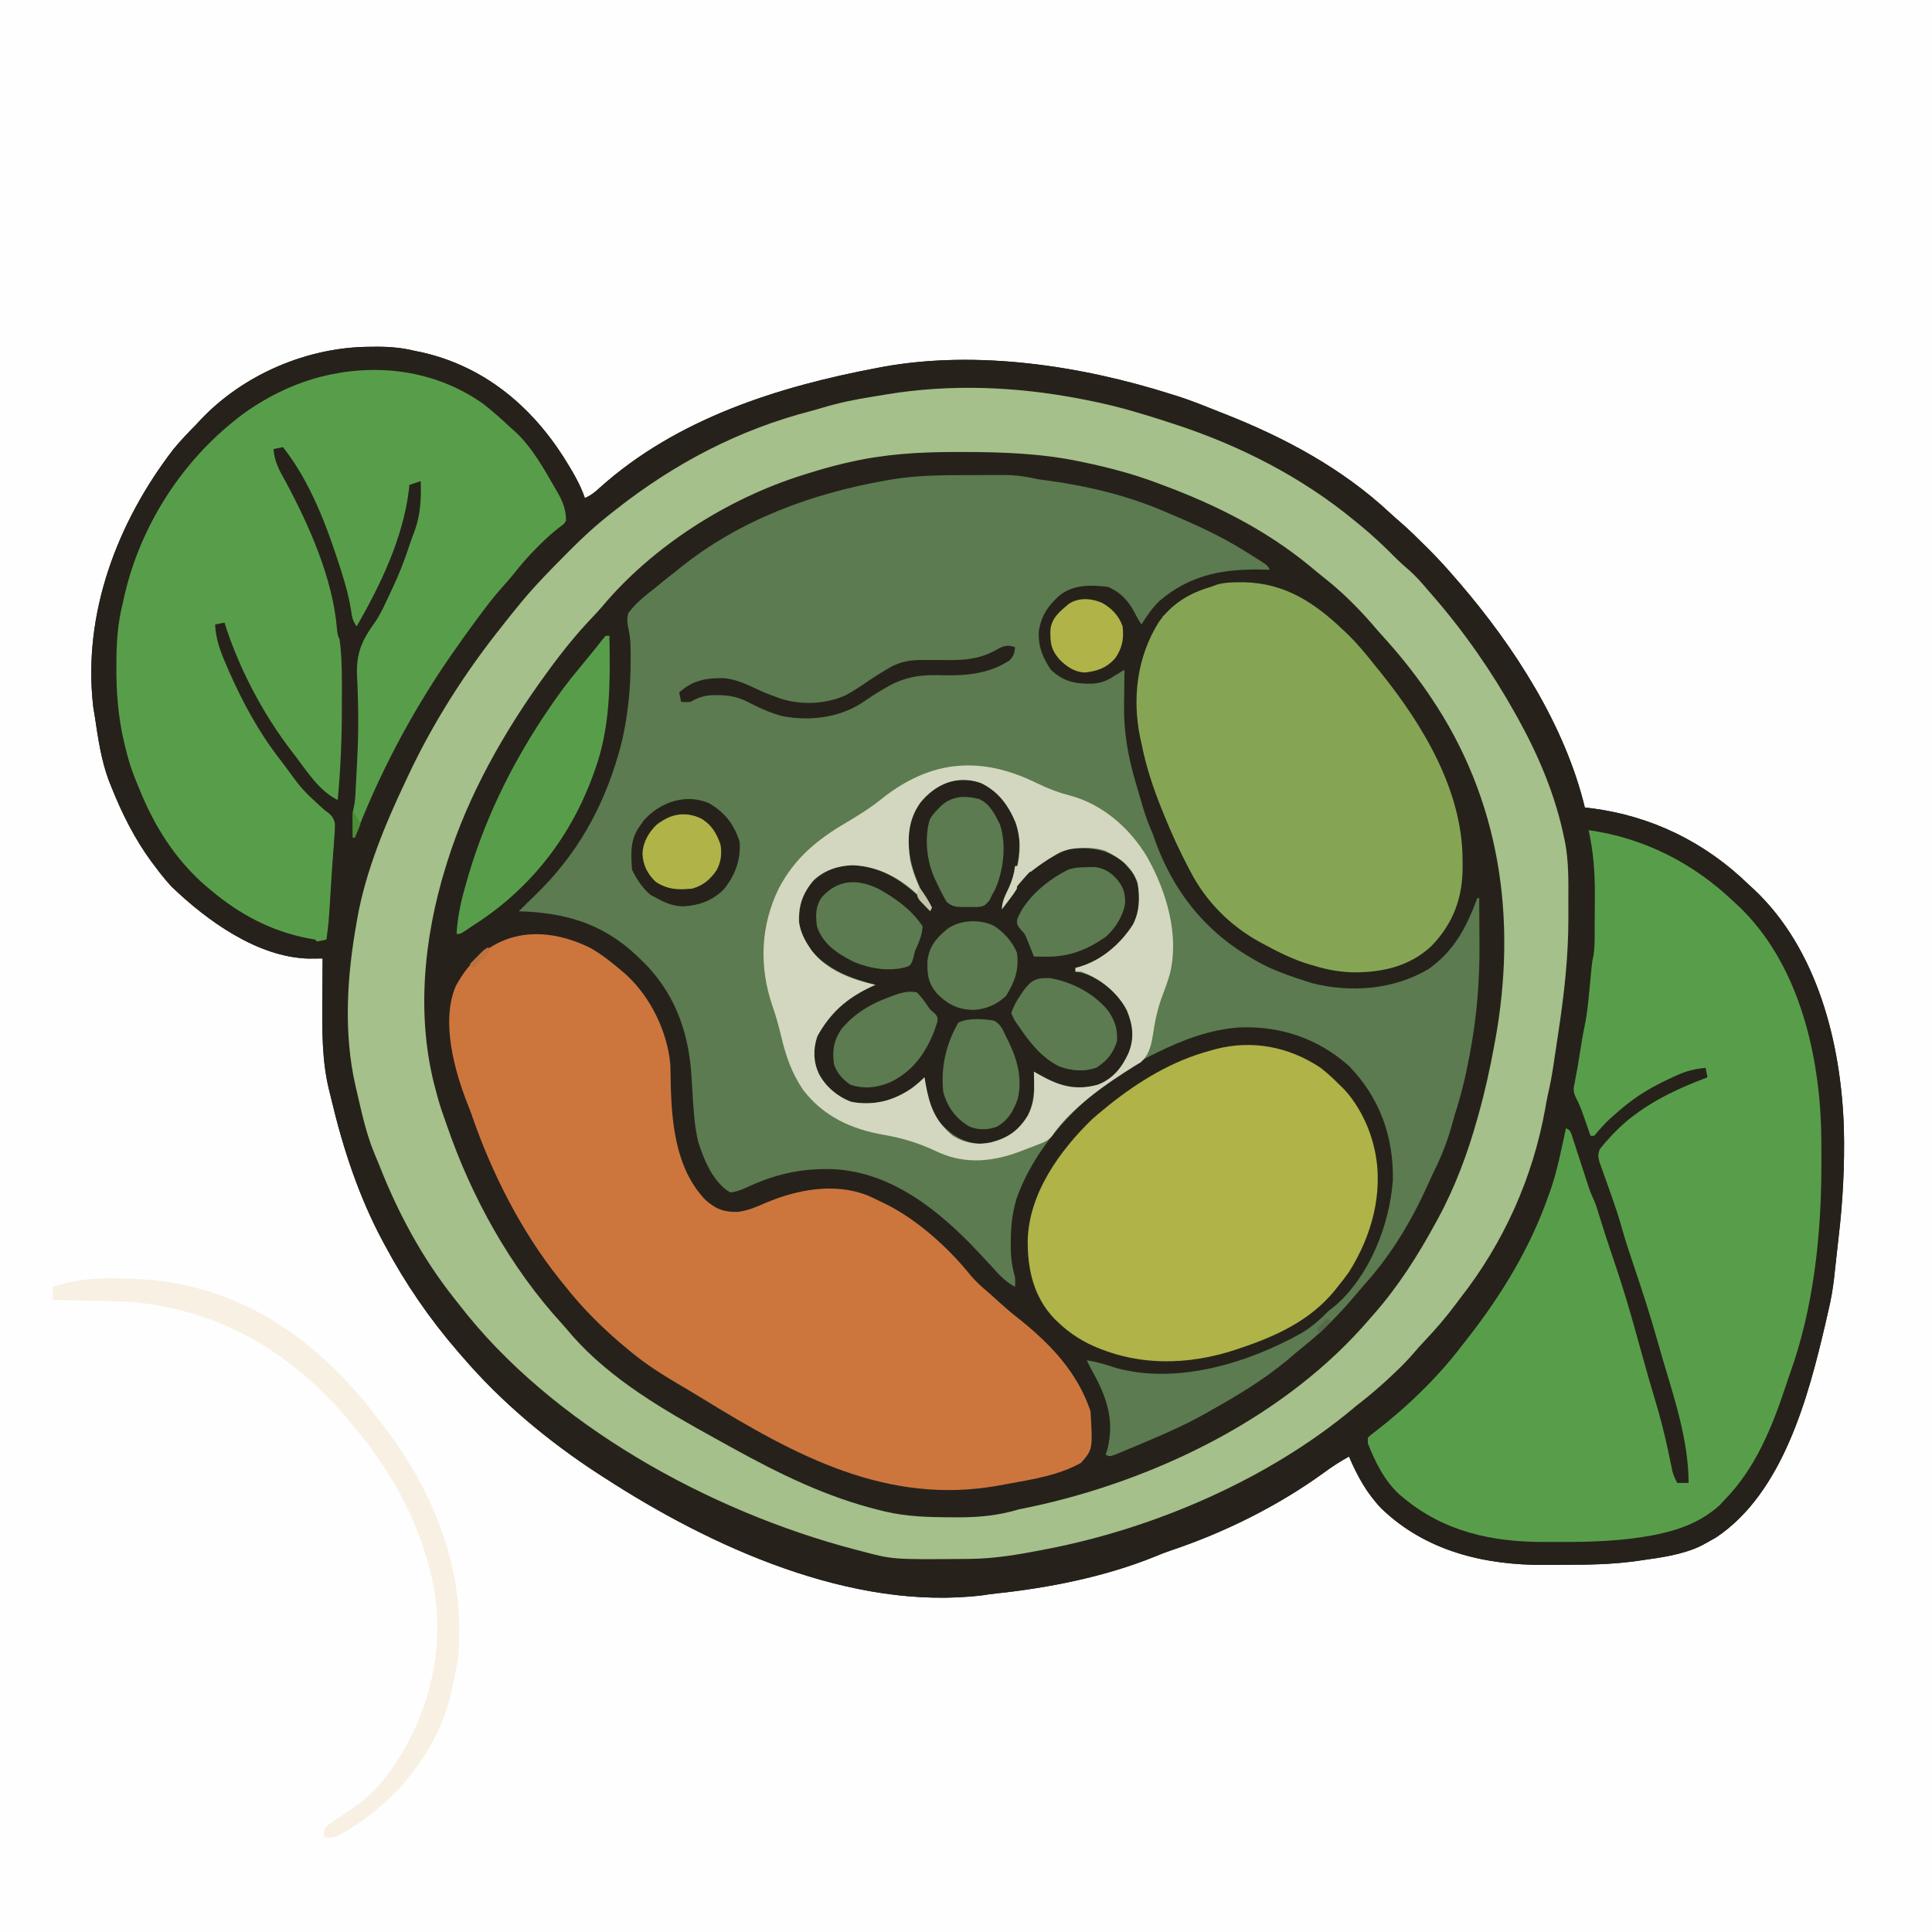 <svg version="1.1" xmlns="http://www.w3.org/2000/svg" width="1024" height="1024">
<rect width="100%" height="100%" fill="#333333" stroke="none"/>
<path d="M0 0 C337.92 0 675.84 0 1024 0 C1024 337.92 1024 675.84 1024 1024 C686.08 1024 348.16 1024 0 1024 C0 686.08 0 348.16 0 0 Z " fill="#FEFEFE" transform="translate(0,0)"/>
<path d="M0 0 C1.759 -0.018 1.759 -0.018 3.553 -0.037 C10.541 -0.049 16.904 0.538 23.688 2.188 C24.956 2.448 26.224 2.708 27.531 2.977 C59.862 10.368 84.667 30.803 102.32 58.32 C106.594 65.178 111.126 72.504 113.688 80.188 C116.803 78.795 118.968 77.154 121.438 74.812 C162.119 38.219 215.926 21.122 268.688 11.188 C269.722 10.991 270.757 10.795 271.824 10.592 C321.61 1.611 376.901 9.992 424.688 25.188 C425.87 25.557 427.052 25.927 428.27 26.309 C433.56 28.019 438.706 29.976 443.861 32.054 C446.821 33.241 449.791 34.402 452.762 35.562 C484.667 48.153 515.083 64.429 540.316 87.992 C542.321 89.848 544.36 91.635 546.43 93.418 C550.888 97.307 555.079 101.431 559.25 105.625 C559.966 106.337 560.682 107.049 561.42 107.783 C566.049 112.42 570.429 117.21 574.688 122.188 C575.577 123.209 576.466 124.229 577.355 125.25 C606.251 158.94 633.181 200.553 643.688 244.188 C645.327 244.373 645.327 244.373 647 244.562 C679.18 248.672 707.573 262.637 730.688 285.188 C731.927 286.317 731.927 286.317 733.191 287.469 C767.069 319.225 779.524 369.308 780.98 414.211 C781.463 433.801 780.425 453.112 778.115 472.565 C777.682 476.231 777.283 479.9 776.891 483.57 C776.637 485.901 776.381 488.232 776.125 490.562 C776.011 491.608 775.896 492.654 775.778 493.731 C775.092 499.666 774.089 505.384 772.688 511.188 C772.194 513.349 771.7 515.51 771.207 517.672 C762.126 556.634 748.689 607.385 713.25 631.062 C711.416 632.139 709.561 633.182 707.688 634.188 C706.834 634.648 705.981 635.108 705.102 635.582 C695.29 640.235 684.355 641.685 673.688 643.188 C672.435 643.367 671.182 643.547 669.891 643.731 C657.56 645.365 645.265 645.56 632.839 645.558 C629.39 645.562 625.943 645.599 622.494 645.637 C590.597 645.798 559.578 638.458 535.938 615.812 C528.059 607.583 523.152 598.62 518.688 588.188 C513.943 590.805 509.543 593.648 505.188 596.875 C480.909 614.447 452.671 628.445 424.297 637.957 C421.364 638.957 418.537 640.04 415.688 641.25 C389.395 651.907 359.497 657.823 331.352 660.793 C329.065 661.039 326.783 661.34 324.516 661.723 C255.169 670.143 180.539 636.142 123.688 599.188 C122.704 598.558 121.72 597.929 120.707 597.281 C94.274 580.072 69.22 559.208 48.688 535.188 C47.863 534.24 47.037 533.293 46.188 532.316 C31.276 515.082 18.432 496.276 7.688 476.188 C7.189 475.267 7.189 475.267 6.681 474.328 C-6.069 450.591 -14.468 424.995 -20.673 398.872 C-21.056 397.264 -21.449 395.658 -21.862 394.058 C-25.747 378.296 -25.571 362.243 -25.438 346.125 C-25.427 343.986 -25.418 341.848 -25.41 339.709 C-25.388 334.535 -25.354 329.361 -25.312 324.188 C-25.988 324.196 -26.663 324.204 -27.359 324.212 C-28.251 324.218 -29.142 324.225 -30.061 324.231 C-30.943 324.239 -31.824 324.247 -32.732 324.256 C-59.874 323.537 -86.602 304.163 -105.312 286.188 C-108.558 282.68 -111.484 279.036 -114.312 275.188 C-114.9 274.414 -115.488 273.641 -116.094 272.844 C-124.998 260.702 -131.772 247.145 -137.312 233.188 C-138.007 231.457 -138.007 231.457 -138.715 229.691 C-142.637 218.998 -144.288 207.958 -145.937 196.725 C-146.233 194.726 -146.562 192.731 -146.902 190.738 C-152.604 141.378 -134.083 92.823 -104.312 54.188 C-100.546 49.621 -96.475 45.391 -92.312 41.188 C-91.58 40.395 -90.848 39.602 -90.094 38.785 C-67.249 14.534 -33.027 0.018 0 0 Z " fill="#26221B" transform="translate(196.312,183.812)"/>
<path d="M0 0 C1.759 -0.018 1.759 -0.018 3.553 -0.037 C10.541 -0.049 16.904 0.538 23.688 2.188 C24.956 2.448 26.224 2.708 27.531 2.977 C59.862 10.368 84.667 30.803 102.32 58.32 C106.594 65.178 111.126 72.504 113.688 80.188 C116.803 78.795 118.968 77.154 121.438 74.812 C162.119 38.219 215.926 21.122 268.688 11.188 C269.722 10.991 270.757 10.795 271.824 10.592 C321.61 1.611 376.901 9.992 424.688 25.188 C425.87 25.557 427.052 25.927 428.27 26.309 C433.56 28.019 438.706 29.976 443.861 32.054 C446.821 33.241 449.791 34.402 452.762 35.562 C484.667 48.153 515.083 64.429 540.316 87.992 C542.321 89.848 544.36 91.635 546.43 93.418 C550.888 97.307 555.079 101.431 559.25 105.625 C559.966 106.337 560.682 107.049 561.42 107.783 C566.049 112.42 570.429 117.21 574.688 122.188 C575.577 123.209 576.466 124.229 577.355 125.25 C606.251 158.94 633.181 200.553 643.688 244.188 C645.327 244.373 645.327 244.373 647 244.562 C679.18 248.672 707.573 262.637 730.688 285.188 C731.927 286.317 731.927 286.317 733.191 287.469 C767.069 319.225 779.524 369.308 780.98 414.211 C781.463 433.801 780.425 453.112 778.115 472.565 C777.682 476.231 777.283 479.9 776.891 483.57 C776.637 485.901 776.381 488.232 776.125 490.562 C776.011 491.608 775.896 492.654 775.778 493.731 C775.092 499.666 774.089 505.384 772.688 511.188 C772.194 513.349 771.7 515.51 771.207 517.672 C762.126 556.634 748.689 607.385 713.25 631.062 C711.416 632.139 709.561 633.182 707.688 634.188 C706.834 634.648 705.981 635.108 705.102 635.582 C695.29 640.235 684.355 641.685 673.688 643.188 C672.435 643.367 671.182 643.547 669.891 643.731 C657.56 645.365 645.265 645.56 632.839 645.558 C629.39 645.562 625.943 645.599 622.494 645.637 C590.597 645.798 559.578 638.458 535.938 615.812 C528.059 607.583 523.152 598.62 518.688 588.188 C513.943 590.805 509.543 593.648 505.188 596.875 C480.909 614.447 452.671 628.445 424.297 637.957 C421.364 638.957 418.537 640.04 415.688 641.25 C389.395 651.907 359.497 657.823 331.352 660.793 C329.065 661.039 326.783 661.34 324.516 661.723 C255.169 670.143 180.539 636.142 123.688 599.188 C122.704 598.558 121.72 597.929 120.707 597.281 C94.274 580.072 69.22 559.208 48.688 535.188 C47.863 534.24 47.037 533.293 46.188 532.316 C31.276 515.082 18.432 496.276 7.688 476.188 C7.189 475.267 7.189 475.267 6.681 474.328 C-6.069 450.591 -14.468 424.995 -20.673 398.872 C-21.056 397.264 -21.449 395.658 -21.862 394.058 C-25.747 378.296 -25.571 362.243 -25.438 346.125 C-25.427 343.986 -25.418 341.848 -25.41 339.709 C-25.388 334.535 -25.354 329.361 -25.312 324.188 C-25.988 324.196 -26.663 324.204 -27.359 324.212 C-28.251 324.218 -29.142 324.225 -30.061 324.231 C-30.943 324.239 -31.824 324.247 -32.732 324.256 C-59.874 323.537 -86.602 304.163 -105.312 286.188 C-108.558 282.68 -111.484 279.036 -114.312 275.188 C-114.9 274.414 -115.488 273.641 -116.094 272.844 C-124.998 260.702 -131.772 247.145 -137.312 233.188 C-138.007 231.457 -138.007 231.457 -138.715 229.691 C-142.637 218.998 -144.288 207.958 -145.937 196.725 C-146.233 194.726 -146.562 192.731 -146.902 190.738 C-152.604 141.378 -134.083 92.823 -104.312 54.188 C-100.546 49.621 -96.475 45.391 -92.312 41.188 C-91.58 40.395 -90.848 39.602 -90.094 38.785 C-67.249 14.534 -33.027 0.018 0 0 Z M263.562 26.875 C262.859 27.002 262.156 27.13 261.432 27.261 C249.092 29.519 237.13 32.57 225.177 36.4 C222.926 37.112 220.669 37.78 218.398 38.426 C193.377 45.631 168.729 57.887 147.688 73.188 C147.027 73.667 146.366 74.147 145.685 74.641 C128.974 86.848 113.646 100.17 98.963 114.737 C97.542 116.146 96.117 117.551 94.692 118.956 C88.585 125.055 83.065 131.442 77.688 138.188 C76.824 139.215 75.956 140.238 75.078 141.254 C59.53 159.384 46.722 179.617 34.688 200.188 C34.251 200.933 33.815 201.678 33.366 202.446 C21.553 222.798 11.774 244.1 3.688 266.188 C3.434 266.869 3.181 267.55 2.92 268.252 C-17.321 323.194 -17.186 385.44 6.688 439.188 C7.331 440.682 7.974 442.177 8.617 443.672 C26.144 483.973 53.29 521.831 88.07 549.129 C90.887 551.344 93.592 553.667 96.312 556 C132.376 586.029 176.254 607.991 219.688 625.188 C221.107 625.752 221.107 625.752 222.555 626.328 C234.689 631.106 247.041 635.007 259.688 638.188 C260.494 638.401 261.3 638.614 262.131 638.833 C276.389 642.467 290.752 642.58 305.375 642.625 C306.327 642.631 307.279 642.638 308.26 642.644 C325.717 642.716 342.42 640.627 359.438 636.75 C360.31 636.559 361.183 636.367 362.082 636.17 C364.956 635.531 367.822 634.864 370.688 634.188 C371.891 633.906 373.094 633.624 374.334 633.334 C384.479 630.91 394.366 627.883 404.25 624.562 C405.035 624.3 405.819 624.037 406.628 623.767 C419.992 619.274 432.957 614.272 445.688 608.188 C446.763 607.68 447.839 607.173 448.948 606.65 C477.743 592.993 505.386 576.707 529.261 555.455 C531.095 553.825 532.955 552.227 534.812 550.625 C536.107 549.482 537.398 548.336 538.688 547.188 C539.576 546.404 540.464 545.62 541.379 544.812 C553.275 534.201 563.749 522.552 573.392 509.873 C574.642 508.247 575.918 506.646 577.207 505.051 C593.828 484.19 606.523 459.838 614.893 434.576 C615.405 433.035 615.933 431.5 616.48 429.971 C618.624 423.895 619.918 417.759 621.125 411.438 C621.34 410.328 621.556 409.218 621.778 408.074 C622.215 405.818 622.649 403.563 623.082 401.306 C623.597 398.654 624.134 396.008 624.688 393.363 C627.25 380.904 629.059 368.335 630.875 355.75 C631.074 354.385 631.074 354.385 631.277 352.993 C633.821 335.462 634.895 318.272 634.928 300.557 C634.937 297.391 634.969 294.226 635 291.061 C635.063 279.09 634.371 267.863 631.688 256.188 C631.359 254.741 631.359 254.741 631.023 253.265 C630.427 250.822 629.769 248.413 629.062 246 C628.682 244.696 628.682 244.696 628.293 243.365 C617.404 207.343 597.049 174.428 573.688 145.188 C572.94 144.246 572.192 143.305 571.422 142.336 C566.819 136.622 562.004 131.148 557.031 125.754 C554.99 123.519 553.019 121.245 551.062 118.938 C548.204 115.645 545.102 112.841 541.777 110.027 C539.531 108.05 537.461 105.958 535.375 103.812 C508 76.204 471.558 57.868 435.688 44.188 C434.789 43.843 433.891 43.499 432.966 43.145 C395.569 28.996 356.312 22.118 316.438 21.938 C315.642 21.932 314.846 21.926 314.026 21.921 C296.94 21.834 280.349 23.799 263.562 26.875 Z " fill="#26221B" transform="translate(196.312,183.812)"/>
<path d="M0 0 C3.179 -0.002 6.358 -0.02 9.537 -0.039 C11.587 -0.042 13.637 -0.044 15.687 -0.045 C16.623 -0.052 17.559 -0.06 18.523 -0.067 C23.99 -0.048 29.031 0.513 34.368 1.711 C37.099 2.322 39.837 2.661 42.613 2.998 C63.609 5.929 83.991 10.854 103.488 19.185 C104.493 19.611 105.498 20.036 106.534 20.474 C119.602 26.03 132.381 31.737 144.488 39.185 C145.15 39.591 145.812 39.996 146.494 40.414 C148.479 41.639 150.455 42.876 152.426 44.123 C153.024 44.501 153.622 44.879 154.239 45.268 C158.366 47.941 158.366 47.941 159.488 50.185 C158.905 50.164 158.323 50.143 157.722 50.122 C136.115 49.451 118.035 52.22 100.98 66.728 C97.183 70.472 94.263 74.649 91.488 79.185 C89.873 76.763 88.608 74.456 87.301 71.873 C84.167 66.181 79.653 61.527 73.488 59.185 C64.46 58.209 56.128 57.879 48.504 63.416 C42.18 68.967 38.388 74.291 37.101 82.717 C36.597 90.514 39.103 96.784 43.488 103.185 C50.478 109.66 56.552 110.727 65.847 110.545 C70.539 110.082 73.649 108.806 77.488 106.185 C79.152 105.181 80.819 104.181 82.488 103.185 C82.472 104.137 82.457 105.088 82.44 106.068 C82.385 109.675 82.351 113.281 82.323 116.888 C82.308 118.434 82.288 119.981 82.262 121.527 C82.02 136.127 84.357 149.16 88.488 163.185 C88.709 163.946 88.93 164.707 89.157 165.49 C89.928 168.141 90.707 170.788 91.488 173.435 C91.862 174.714 91.862 174.714 92.243 176.018 C93.705 180.916 95.419 185.514 97.488 190.185 C98.159 192.08 98.825 193.976 99.488 195.873 C111.079 225.994 130.512 247.181 159.488 261.185 C165.691 263.889 172.036 266.157 178.488 268.185 C179.635 268.554 180.783 268.923 181.965 269.302 C202.632 274.481 225.222 272.739 243.613 261.81 C257.263 252.251 263.874 239.424 269.488 224.185 C269.818 224.185 270.148 224.185 270.488 224.185 C270.538 230.067 270.574 235.949 270.598 241.831 C270.608 243.821 270.621 245.812 270.639 247.802 C270.808 267.483 269.323 286.593 265.676 305.935 C265.545 306.642 265.414 307.35 265.28 308.078 C263.312 318.69 260.841 328.92 257.488 339.185 C257.088 340.602 256.697 342.022 256.312 343.443 C253.86 352.451 250.671 360.729 246.502 369.098 C245.402 371.362 244.37 373.649 243.344 375.947 C234.6 395.311 223.821 413.449 209.488 429.185 C208.509 430.336 207.535 431.491 206.566 432.65 C197.604 443.369 188.218 453.283 177.25 461.982 C174.373 464.277 171.593 466.664 168.801 469.06 C156.031 479.68 141.958 488.107 127.488 496.185 C126.851 496.547 126.213 496.909 125.557 497.282 C113.962 503.858 101.766 509.029 89.488 514.185 C88.269 514.702 88.269 514.702 87.025 515.229 C84.912 516.121 82.796 517 80.676 517.873 C78.933 518.59 78.933 518.59 77.156 519.322 C74.488 520.185 74.488 520.185 72.488 519.185 C72.818 518.175 73.148 517.164 73.488 516.123 C77.547 499.682 72.388 487.233 64.488 473.185 C63.811 471.857 63.139 470.526 62.488 469.185 C67.918 469.968 72.879 471.529 78.074 473.248 C110.492 482.15 148.036 470.591 176.398 454.701 C181.765 451.524 186.107 447.591 190.488 443.185 C191.796 442.138 193.108 441.096 194.426 440.06 C212.553 424.053 222.981 397.437 224.746 373.72 C225.142 350.401 217.722 330.002 201.488 313.185 C185.112 298.604 165.175 291.86 143.41 292.744 C127.732 293.874 113.447 299.269 99.488 306.185 C98.448 306.685 97.407 307.186 96.336 307.701 C66.045 323.49 36.918 350.799 25.312 383.357 C23.056 391.1 22.171 398.173 22.238 406.248 C22.23 407.189 22.223 408.131 22.215 409.101 C22.231 414.825 22.93 419.684 24.488 425.185 C24.613 428.185 24.613 428.185 24.488 430.185 C19.267 427.595 15.855 423.547 11.988 419.31 C10.554 417.767 9.12 416.226 7.683 414.685 C6.973 413.922 6.263 413.159 5.532 412.373 C-15.028 390.369 -40.515 369.381 -71.946 367.869 C-89.037 367.367 -102.682 370.46 -118.086 377.697 C-121.006 378.965 -123.353 379.919 -126.512 380.185 C-135.543 374.885 -140.467 362.834 -143.512 353.185 C-145.104 346.211 -145.73 339.165 -146.188 332.045 C-146.241 331.227 -146.294 330.41 -146.349 329.568 C-146.566 326.178 -146.778 322.788 -146.963 319.396 C-148.325 294.962 -156.166 273.189 -174.512 256.185 C-175.427 255.298 -175.427 255.298 -176.36 254.392 C-194.478 237.392 -214.454 231.869 -238.512 231.185 C-235.677 228.329 -232.815 225.51 -229.91 222.724 C-207.932 201.46 -193.828 176.569 -185.512 147.185 C-185.204 146.1 -184.896 145.015 -184.578 143.896 C-180.773 128.95 -179.255 113.448 -179.262 98.06 C-179.26 96.999 -179.258 95.938 -179.256 94.845 C-179.292 90.547 -179.339 86.419 -180.274 82.213 C-181.003 78.741 -181.382 76.636 -180.512 73.185 C-176.481 67.6 -170.879 63.411 -165.512 59.185 C-164.598 58.423 -163.684 57.662 -162.742 56.877 C-160.372 54.923 -157.949 53.055 -155.512 51.185 C-154.589 50.432 -153.666 49.68 -152.715 48.904 C-121.432 23.814 -83.614 9.893 -44.512 2.935 C-43.606 2.772 -42.7 2.609 -41.766 2.441 C-27.895 0.077 -14.032 -0.001 0 0 Z " fill="#5C7B50" transform="translate(513.512,251.815)"/>
<path d="M0 0 C0.766 0.147 1.531 0.294 2.32 0.445 C12.215 2.364 21.851 4.686 31.5 7.625 C32.247 7.847 32.995 8.068 33.765 8.297 C38.365 9.669 42.935 11.141 47.5 12.625 C48.245 12.866 48.989 13.106 49.756 13.354 C84.517 24.702 117.217 41.314 145.5 64.625 C146.402 65.359 146.402 65.359 147.322 66.108 C154.266 71.784 160.739 77.719 167.004 84.129 C169.181 86.306 171.402 88.325 173.75 90.312 C177.763 93.758 181.103 97.581 184.5 101.625 C185.277 102.514 186.055 103.404 186.855 104.32 C203.549 123.512 218.085 144.442 230.5 166.625 C230.983 167.486 231.465 168.348 231.962 169.235 C243.023 189.183 251.896 210.202 256.5 232.625 C256.685 233.488 256.871 234.35 257.062 235.239 C258.954 245.424 258.802 255.634 258.761 265.96 C258.75 269.091 258.761 272.221 258.773 275.352 C258.791 295.787 256.54 315.615 253.468 335.795 C252.994 338.913 252.53 342.033 252.066 345.152 C251.764 347.169 251.46 349.186 251.156 351.203 C250.951 352.577 250.951 352.577 250.743 353.978 C249.986 358.919 249.069 363.78 247.947 368.65 C247.391 371.107 246.949 373.575 246.527 376.059 C239.969 412.812 224.53 447.234 201.5 476.625 C200.332 478.191 200.332 478.191 199.141 479.789 C193.959 486.731 188.412 493.167 182.457 499.457 C180.275 501.762 178.192 504.134 176.125 506.543 C172.54 510.662 168.689 514.414 164.688 518.125 C163.986 518.779 163.285 519.432 162.562 520.106 C157.399 524.879 152.071 529.336 146.5 533.625 C145.776 534.23 145.051 534.834 144.305 535.457 C99.528 572.721 39.436 598.618 -17.5 609.625 C-18.464 609.813 -19.427 610.001 -20.42 610.194 C-33.109 612.642 -45.466 614.75 -58.414 614.863 C-59.8 614.878 -59.8 614.878 -61.214 614.893 C-99.427 615.218 -99.427 615.218 -116.5 610.625 C-117.52 610.362 -118.54 610.099 -119.59 609.828 C-196.287 589.705 -280.363 543.624 -329.5 479.625 C-330.693 478.123 -330.693 478.123 -331.91 476.59 C-348.864 455.142 -361.533 431.532 -371.518 406.104 C-372.319 404.081 -373.162 402.075 -374.016 400.074 C-378.498 389.364 -380.869 377.901 -383.5 366.625 C-383.691 365.809 -383.883 364.993 -384.08 364.152 C-390.536 335.977 -388.561 305.835 -383.5 277.625 C-383.366 276.844 -383.233 276.064 -383.095 275.26 C-378.675 250.335 -368.286 225.346 -357.5 202.625 C-357.105 201.778 -356.71 200.931 -356.304 200.058 C-343.086 171.818 -325.955 144.961 -306.5 120.625 C-305.863 119.808 -305.226 118.99 -304.57 118.148 C-302.579 115.612 -300.548 113.115 -298.5 110.625 C-297.684 109.622 -296.868 108.619 -296.027 107.586 C-288.622 98.677 -280.542 90.452 -272.375 82.25 C-271.822 81.692 -271.27 81.134 -270.701 80.56 C-263.638 73.445 -256.411 66.808 -248.5 60.625 C-247.771 60.047 -247.042 59.469 -246.291 58.874 C-215.169 34.353 -180.827 16.255 -142.357 6.392 C-140.346 5.852 -138.345 5.275 -136.352 4.672 C-127.532 2.007 -118.756 0.269 -109.667 -1.185 C-107.303 -1.564 -104.942 -1.956 -102.58 -2.35 C-68.527 -7.967 -33.797 -6.488 0 0 Z M-122.5 33.625 C-123.528 33.86 -124.556 34.096 -125.615 34.338 C-131.995 35.849 -138.253 37.639 -144.5 39.625 C-145.323 39.88 -146.146 40.135 -146.994 40.397 C-186.76 52.851 -226.683 78.132 -253.586 110.402 C-255.134 112.2 -256.712 113.917 -258.352 115.629 C-266.796 124.461 -274.303 133.755 -281.5 143.625 C-282.069 144.401 -282.637 145.177 -283.223 145.977 C-305.058 175.954 -324.462 210.065 -335.5 245.625 C-335.769 246.482 -336.038 247.339 -336.315 248.222 C-347.982 285.944 -352.134 328.103 -341.5 366.625 C-341.302 367.374 -341.105 368.123 -340.901 368.895 C-339.836 372.867 -338.611 376.751 -337.219 380.624 C-336.72 382.011 -336.234 383.403 -335.758 384.798 C-322.623 423.144 -302.016 460.33 -274.637 490.266 C-272.788 492.307 -271.017 494.389 -269.25 496.5 C-248.736 519.812 -220.356 536.196 -193.453 551 C-190.516 552.616 -187.586 554.246 -184.656 555.875 C-159.488 569.783 -134.491 582.088 -106.5 589 C-104.978 589.377 -104.978 589.377 -103.425 589.761 C-91.712 592.504 -80.115 592.806 -68.125 592.812 C-66.913 592.825 -65.702 592.837 -64.453 592.85 C-53.519 592.867 -42.986 591.808 -32.5 588.625 C-30.46 588.199 -28.418 587.784 -26.375 587.375 C39.691 573.302 109.007 539.741 153.5 487.625 C154.312 486.702 155.124 485.779 155.961 484.828 C168.892 470.022 179.127 453.87 188.5 436.625 C188.844 436.001 189.187 435.377 189.542 434.734 C198.606 418.147 205.455 399.821 210.5 381.625 C210.704 380.902 210.909 380.179 211.119 379.435 C214.532 367.282 217.236 355.041 219.5 342.625 C219.642 341.863 219.784 341.101 219.93 340.315 C231.758 275.733 222.73 212.355 185.5 157.625 C185.052 156.966 184.605 156.308 184.144 155.629 C176.7 144.776 168.47 134.667 159.602 124.945 C157.777 122.931 156.009 120.884 154.25 118.812 C146.655 110.128 138.405 102.015 129.338 94.878 C126.645 92.74 124.006 90.551 121.367 88.348 C98.083 69.291 71.573 56.014 43.5 45.625 C42.546 45.264 41.592 44.903 40.609 44.532 C28.093 39.845 15.433 36.493 2.375 33.75 C1.356 33.532 1.356 33.532 0.317 33.309 C-20.543 28.891 -41.611 28.183 -62.875 28.188 C-64.054 28.186 -65.234 28.185 -66.449 28.184 C-85.601 28.209 -103.791 29.307 -122.5 33.625 Z " fill="#A5C08A" transform="translate(572.5,211.375)"/>
<path d="M0 0 C29.394 4.127 55.656 17.567 77 38 C78.102 39.007 78.102 39.007 79.227 40.035 C110.464 69.562 121.844 115.932 123.221 157.548 C123.364 163.532 123.387 169.514 123.375 175.5 C123.374 176.568 123.373 177.636 123.372 178.736 C123.274 215.179 119.173 253.342 106.768 287.84 C105.938 290.174 105.16 292.522 104.387 294.875 C97.149 316.631 88.341 338.466 72 355 C71.175 355.908 70.35 356.815 69.5 357.75 C59.986 366.312 48.951 370.615 36.562 373.188 C35.832 373.342 35.101 373.497 34.348 373.657 C18.097 376.767 1.513 377.334 -14.986 377.261 C-17.895 377.25 -20.803 377.261 -23.711 377.273 C-51.144 377.296 -76.419 371.872 -98 354 C-99.073 353.114 -99.073 353.114 -100.168 352.211 C-108.102 344.998 -113.144 334.883 -117 325 C-117 324.01 -117 323.02 -117 322 C-115.234 320.344 -115.234 320.344 -112.75 318.5 C-95.987 305.524 -79.804 289.903 -67 273 C-65.979 271.694 -64.957 270.39 -63.934 269.086 C-45.758 245.805 -30.737 221.008 -21 193 C-20.585 191.828 -20.17 190.656 -19.742 189.449 C-16.367 179.203 -14.297 168.529 -12 158 C-10 159 -10 159 -9.086 161.174 C-8.781 162.117 -8.475 163.06 -8.16 164.031 C-7.819 165.07 -7.478 166.109 -7.127 167.18 C-6.6 168.823 -6.6 168.823 -6.062 170.5 C-5.715 171.565 -5.368 172.63 -5.01 173.727 C-4.324 175.829 -3.641 177.932 -2.96 180.036 C-2.091 182.719 -1.219 185.4 -0.336 188.078 C-0.111 188.763 0.114 189.448 0.346 190.153 C1.17 192.481 2.198 194.708 3.197 196.965 C4.214 199.542 4.994 202.159 5.789 204.812 C7.834 211.527 10.043 218.179 12.289 224.828 C16.108 236.152 19.789 247.488 23 259 C23.57 261.029 24.14 263.057 24.711 265.086 C25.935 269.446 27.155 273.806 28.371 278.168 C31.696 290.104 31.696 290.104 35.211 301.984 C37.899 310.848 40.175 319.721 42.105 328.781 C42.252 329.467 42.398 330.153 42.548 330.859 C42.867 332.369 43.179 333.879 43.487 335.391 C43.652 336.18 43.818 336.968 43.988 337.781 C44.134 338.493 44.28 339.206 44.431 339.939 C45.038 342.138 45.919 343.997 47 346 C48.98 346 50.96 346 53 346 C52.931 323.198 45.356 300.994 38.972 279.321 C38.07 276.238 37.19 273.15 36.32 270.059 C32.57 256.808 28.31 243.762 23.909 230.717 C21.622 223.93 19.364 217.15 17.438 210.25 C15.96 204.988 14.268 199.837 12.449 194.684 C12.219 194.029 11.989 193.375 11.752 192.701 C10.587 189.393 9.409 186.092 8.213 182.796 C7.784 181.588 7.356 180.381 6.914 179.137 C6.522 178.051 6.129 176.965 5.725 175.846 C4.988 172.952 4.852 171.71 6 169 C7.694 166.845 9.381 164.867 11.25 162.875 C11.784 162.303 12.319 161.731 12.869 161.142 C26.993 146.398 44.139 138.144 63 131 C62.67 129.35 62.34 127.7 62 126 C56.127 126.503 51.519 127.719 46.188 130.188 C45.493 130.502 44.799 130.817 44.083 131.141 C34.082 135.73 25.357 140.784 17 148 C16.107 148.771 15.213 149.542 14.293 150.336 C9.262 154.76 9.262 154.76 4.836 159.77 C4.23 160.506 3.624 161.242 3 162 C2.34 162 1.68 162 1 162 C0.602 160.842 0.203 159.685 -0.207 158.492 C-0.742 156.953 -1.277 155.414 -1.812 153.875 C-2.074 153.114 -2.335 152.354 -2.604 151.57 C-3.804 148.131 -5.006 144.989 -6.738 141.77 C-8.205 138.549 -8.131 137.224 -7.375 133.812 C-6.269 128.346 -5.337 122.888 -4.5 117.375 C-3.782 112.666 -3.01 107.997 -2.004 103.34 C-0.645 96.683 -0.082 89.944 0.562 83.188 C0.812 80.618 1.063 78.049 1.316 75.48 C1.424 74.355 1.532 73.23 1.643 72.071 C2 69 2 69 2.53 66.731 C3.267 62.447 3.184 58.168 3.203 53.828 C3.209 52.832 3.215 51.836 3.22 50.81 C3.23 48.699 3.236 46.588 3.24 44.476 C3.25 41.303 3.281 38.13 3.312 34.957 C3.373 22.969 2.644 11.706 0 0 Z " fill="#589E4A" transform="translate(842,440)"/>
<path d="M0 0 C6.177 3.502 11.705 7.916 17.07 12.547 C18.105 13.436 18.105 13.436 19.16 14.344 C31.974 26.219 40.858 44.483 42.355 61.849 C42.479 65.291 42.537 68.728 42.57 72.172 C43.09 93.361 45.396 117.327 60.93 133.48 C66.416 138.369 70.647 140.029 78.034 139.89 C83.298 139.295 87.872 137.274 92.695 135.172 C109.424 128.072 129.387 124.226 146.945 131.172 C149.377 132.215 151.703 133.352 154.07 134.547 C155.551 135.249 155.551 135.249 157.062 135.965 C173.626 144.34 190.07 159.171 201.633 173.672 C204.169 176.663 206.862 179.096 209.84 181.633 C212.253 183.704 214.598 185.839 216.945 187.984 C220.173 190.903 223.454 193.681 226.883 196.359 C243.614 209.655 258.169 224.842 265.07 245.547 C266.249 265.716 266.249 265.716 260.07 272.859 C248.078 279.605 233.751 281.737 220.383 284.172 C218.645 284.497 218.645 284.497 216.873 284.828 C157.362 295.777 108.282 268.848 59.07 238.601 C54.61 235.865 50.113 233.197 45.604 230.543 C37.34 225.664 29.514 220.633 22.07 214.547 C21.527 214.104 20.985 213.661 20.425 213.205 C7.726 202.777 -3.82 191.526 -13.93 178.547 C-15.076 177.143 -15.076 177.143 -16.246 175.711 C-36.694 150.176 -52.475 118.978 -63.043 88.086 C-63.677 86.27 -64.369 84.475 -65.098 82.695 C-72.153 64.85 -79.342 38.655 -71.316 20.098 C-55.731 -8.571 -27.852 -13.815 0 0 Z " fill="#CC763E" transform="translate(312.93,502.453)"/>
<path d="M0 0 C5.217 4.068 10.118 8.472 14.938 13 C15.529 13.516 16.121 14.031 16.73 14.562 C25.949 22.971 32.432 34.773 38.562 45.5 C38.988 46.229 39.414 46.957 39.853 47.708 C42.528 52.525 43.89 56.447 43.938 62 C42.742 63.855 42.742 63.855 40.812 65.188 C36.751 68.31 33.113 71.628 29.5 75.25 C28.939 75.811 28.378 76.373 27.8 76.951 C23.662 81.144 19.862 85.529 16.23 90.172 C14.267 92.594 12.24 94.896 10.148 97.207 C5.937 101.917 2.132 106.862 -1.625 111.938 C-2.246 112.767 -2.866 113.597 -3.506 114.451 C-7.806 120.223 -11.962 126.086 -16.062 132 C-16.813 133.069 -17.563 134.137 -18.336 135.238 C-38.433 164.637 -55.376 196.733 -68.062 230 C-68.392 230 -68.722 230 -69.062 230 C-69.09 227.75 -69.109 225.5 -69.125 223.25 C-69.137 221.997 -69.148 220.744 -69.16 219.453 C-69.062 216 -69.062 216 -68.59 214.279 C-67.811 210.914 -67.705 207.52 -67.527 204.082 C-67.485 203.289 -67.442 202.495 -67.398 201.678 C-67.308 199.957 -67.22 198.237 -67.135 196.517 C-67.045 194.706 -66.951 192.896 -66.854 191.085 C-66.298 180.613 -65.985 170.212 -66.285 159.727 C-66.306 158.816 -66.327 157.906 -66.349 156.967 C-66.45 152.608 -66.599 148.261 -66.84 143.907 C-67.281 132.051 -64.19 125.304 -57.307 115.799 C-54.249 111.378 -52.088 106.416 -49.812 101.562 C-49.307 100.498 -48.802 99.434 -48.281 98.338 C-44.81 90.907 -41.779 83.421 -39.246 75.621 C-38.387 72.992 -37.478 70.439 -36.484 67.863 C-33.159 59.083 -32.77 50.311 -33.062 41 C-36.032 41.99 -36.032 41.99 -39.062 43 C-39.192 44.238 -39.192 44.238 -39.324 45.5 C-42.446 71.158 -54.247 95.819 -67.062 118 C-69.173 114.834 -69.472 113.26 -69.973 109.566 C-70.965 103.163 -72.574 97.118 -74.5 90.938 C-74.846 89.826 -75.191 88.715 -75.547 87.57 C-82.702 65.168 -91.38 41.649 -106.062 23 C-107.713 23.33 -109.363 23.66 -111.062 24 C-110.683 30.754 -107.877 35.541 -104.625 41.375 C-92.221 64.453 -79.747 92.504 -77.5 118.938 C-77.291 121.356 -77.154 122.817 -76.062 125 C-74.584 136.067 -74.866 147.361 -74.875 158.5 C-74.874 159.439 -74.874 160.378 -74.873 161.345 C-74.874 177.641 -75.557 193.77 -77.062 210 C-86.38 205.519 -92.511 196.018 -98.605 187.932 C-99.563 186.662 -100.528 185.397 -101.5 184.139 C-116.689 164.395 -129.632 139.847 -137.062 116 C-138.713 116.33 -140.363 116.66 -142.062 117 C-141.645 124.825 -139.364 131.037 -136.25 138.188 C-135.762 139.322 -135.273 140.456 -134.77 141.624 C-127.529 158.116 -119.093 173.74 -108.062 188 C-107.169 189.18 -106.276 190.359 -105.383 191.539 C-95.912 204.569 -95.912 204.569 -84.18 215.271 C-81.191 217.355 -79.316 218.757 -78.567 222.428 C-78.524 225.489 -78.72 228.451 -79 231.5 C-79.074 232.623 -79.148 233.745 -79.225 234.902 C-79.388 237.322 -79.567 239.741 -79.761 242.159 C-80.073 246.138 -80.328 250.118 -80.566 254.102 C-81.868 275.449 -81.868 275.449 -83.062 284 C-84.719 284.382 -86.387 284.714 -88.062 285 C-88.392 284.67 -88.722 284.34 -89.062 284 C-90.432 283.72 -91.809 283.478 -93.188 283.25 C-112.445 279.453 -129.143 270.563 -144.062 258 C-144.933 257.282 -145.803 256.564 -146.699 255.824 C-162.97 241.852 -174.373 223.804 -182.264 203.995 C-182.844 202.546 -183.441 201.104 -184.049 199.667 C-186.491 193.804 -188.262 187.996 -189.688 181.812 C-189.891 180.982 -190.095 180.151 -190.305 179.295 C-193.407 166.118 -194.446 153.103 -194.375 139.625 C-194.372 138.541 -194.372 138.541 -194.369 137.435 C-194.324 126.647 -193.725 116.498 -191.062 106 C-190.729 104.503 -190.397 103.006 -190.066 101.508 C-181.862 65.995 -161.303 33.012 -133.062 10 C-132.1 9.215 -131.137 8.43 -130.145 7.621 C-116.722 -2.824 -99.717 -11.338 -83.062 -15 C-82.307 -15.171 -81.552 -15.342 -80.774 -15.518 C-52.551 -21.348 -23.631 -16.665 0 0 Z " fill="#589E4A" transform="translate(256.062,214)"/>
<path d="M0 0 C1.25 0.002 1.25 0.002 2.525 0.005 C24.168 0.426 39.974 10.948 55.062 25.375 C55.797 26.069 56.532 26.762 57.289 27.477 C62.703 32.718 67.381 38.481 72.062 44.375 C72.95 45.472 73.838 46.568 74.727 47.664 C97.223 75.6 118.229 110.442 118.25 147.188 C118.262 148.325 118.274 149.463 118.287 150.635 C118.316 167.069 113.451 180.56 102 192.531 C90.458 203.578 75.685 206.851 60.138 206.731 C53.164 206.541 46.745 205.411 40.062 203.375 C39.106 203.108 38.15 202.841 37.164 202.566 C28.295 199.892 20.164 195.803 12.062 191.375 C11.461 191.049 10.86 190.724 10.241 190.388 C-5.115 181.87 -17.879 168.963 -25.938 153.375 C-26.267 152.751 -26.596 152.128 -26.935 151.485 C-31.751 142.328 -36.067 132.971 -39.938 123.375 C-40.258 122.59 -40.578 121.804 -40.907 120.995 C-45.65 109.273 -49.489 97.783 -51.938 85.375 C-52.274 83.9 -52.274 83.9 -52.617 82.395 C-56.945 61.38 -54.255 39.656 -42.938 21.375 C-36.091 11.497 -26.382 5.571 -14.938 2.375 C-14.045 2.028 -13.153 1.681 -12.234 1.324 C-8.083 0.129 -4.3 -0.009 0 0 Z " fill="#85A554" transform="translate(656.938,308.625)"/>
<path d="M0 0 C3.572 2.792 6.816 5.776 10 9 C10.624 9.602 11.248 10.204 11.891 10.824 C19.536 18.762 25.415 30.31 28 41 C28.202 41.812 28.405 42.624 28.613 43.461 C33.456 65.928 27.093 89.048 14.988 108.18 C13.085 110.879 11.097 113.448 9 116 C8.398 116.764 7.796 117.529 7.176 118.316 C-5.759 133.909 -23.363 142.039 -42.125 148.375 C-42.762 148.592 -43.398 148.81 -44.054 149.034 C-70.304 157.92 -97.887 158.311 -123.047 146.205 C-129.001 143.178 -134.16 139.63 -139 135 C-139.63 134.41 -140.261 133.819 -140.91 133.211 C-152.117 121.634 -155.42 106.924 -155.294 91.324 C-154.617 66.481 -138.337 43.814 -121.051 27.117 C-119.082 25.343 -117.063 23.664 -115 22 C-114.091 21.254 -113.182 20.507 -112.246 19.738 C-96.388 7.095 -78.677 -3.723 -59 -9 C-57.424 -9.451 -57.424 -9.451 -55.816 -9.91 C-36.365 -15.029 -16.652 -11.199 0 0 Z " fill="#B0B347" transform="translate(700,566)"/>
<path d="M0 0 C0.841 0.586 0.841 0.586 1.699 1.184 C2.73 1.885 3.762 2.586 4.824 3.309 C11.804 9.509 16.195 19.286 16.98 28.473 C17.307 40.963 13.686 50.888 8.699 62.184 C9.04 61.711 9.38 61.237 9.73 60.75 C18.799 48.377 28.789 38.154 43.699 33.184 C55.097 32.278 63.376 32.985 72.512 40.496 C73.234 41.383 73.955 42.27 74.699 43.184 C75.163 43.689 75.627 44.194 76.105 44.715 C80.847 50.72 80.782 57.96 80.02 65.265 C78.272 75.718 69.312 84.144 61.078 90.07 C56.427 92.994 52.067 95.017 46.699 96.184 C46.699 96.844 46.699 97.504 46.699 98.184 C47.438 98.307 48.176 98.431 48.938 98.559 C58.209 100.657 67.349 107.955 72.406 115.848 C76.227 123.312 78.135 130.351 76.086 138.676 C73.328 146.475 68.543 152.772 61.512 157.184 C53.326 160.094 44.363 160.982 36.293 157.398 C32.341 155.478 28.507 153.374 24.699 151.184 C24.746 152.15 24.792 153.117 24.84 154.113 C25.114 164.016 24.044 171.118 18.512 179.496 C12.32 185.412 4.86 188.706 -3.676 189.496 C-13.741 188.628 -19.763 184.229 -26.395 176.855 C-30.907 170.53 -32.587 161.856 -33.301 154.184 C-34.167 155.029 -35.033 155.875 -35.926 156.746 C-45.796 165.001 -55.361 168.627 -68.145 167.801 C-75.644 166.933 -80.697 163.142 -85.738 157.746 C-90.195 151.952 -91.998 146.438 -91.777 139.152 C-90.284 129.849 -84.268 120.578 -76.702 115.006 C-71.201 111.181 -65.641 107.457 -59.301 105.184 C-60.34 104.892 -61.379 104.601 -62.449 104.301 C-70.774 101.887 -78.201 99.324 -85.301 94.184 C-85.956 93.711 -86.61 93.237 -87.285 92.75 C-93.696 87.695 -98.578 80.423 -99.707 72.238 C-99.955 63.822 -98.49 57.908 -93.301 51.184 C-87.124 44.969 -80.108 42.075 -71.426 41.809 C-54.096 42.33 -42.015 52.39 -30.301 64.184 C-31.115 62.66 -31.115 62.66 -31.945 61.105 C-39.114 47.434 -43.981 34.101 -40.715 18.359 C-37.914 10.174 -31.756 2.589 -24.051 -1.441 C-16.303 -4.291 -7.15 -4.332 0 0 Z " fill="#26221B" transform="translate(523.301,416.816)"/>
<path d="M0 0 C5.588 2.717 11.008 4.783 17.018 6.335 C34.41 10.944 48.885 23.625 58.019 38.941 C68.271 57.082 75.268 80.48 69.991 101.206 C68.853 105.117 67.477 108.908 66.018 112.71 C63.576 119.237 62.218 125.625 61.196 132.509 C60.271 138.373 59.242 143.824 54.522 147.827 C53.552 148.407 52.581 148.987 51.581 149.585 C36.607 158.968 17.624 171.884 7.593 186.835 C5.514 189.31 3.518 190.042 0.518 191.21 C-0.55 191.629 -1.619 192.048 -2.72 192.479 C-3.796 192.886 -4.873 193.292 -5.982 193.71 C-6.945 194.085 -7.908 194.46 -8.9 194.847 C-23.255 200.293 -37.474 201.981 -51.99 195.722 C-53.697 194.951 -55.403 194.176 -57.107 193.397 C-65.267 189.833 -73.089 187.653 -81.857 186.147 C-98.781 183.177 -113.589 176.379 -124.294 162.397 C-130.541 153.19 -133.566 144.067 -136.101 133.34 C-137.374 127.98 -138.853 122.785 -140.669 117.585 C-147.7 96.913 -146.885 75.394 -137.226 55.61 C-128.924 39.751 -116.939 29.747 -101.669 20.835 C-95.18 16.978 -88.932 13.127 -83.044 8.397 C-56.546 -12.822 -29.904 -14.806 0 0 Z M-62.286 10.276 C-68.884 19.748 -69.129 29.574 -67.544 40.812 C-65.71 49.316 -61.84 56.972 -57.982 64.71 C-58.541 64.081 -59.101 63.452 -59.677 62.804 C-69.922 51.867 -82.665 43.916 -97.982 43.272 C-105.498 43.485 -113.001 45.796 -118.599 51.058 C-124.361 57.942 -126.961 64.56 -126.501 73.565 C-125.669 78.602 -123.793 82.486 -120.982 86.71 C-120.559 87.345 -120.136 87.981 -119.7 88.636 C-111.768 99.036 -98.329 103.966 -85.982 106.71 C-86.732 107.05 -87.482 107.391 -88.255 107.741 C-101.473 114 -109.752 121.432 -116.919 134.147 C-118.984 141.072 -118.975 147.315 -115.982 153.96 C-112.079 160.913 -106.331 165.688 -98.982 168.71 C-86.978 170.864 -77.012 168.366 -66.982 161.71 C-64.444 159.82 -62.251 157.925 -59.982 155.71 C-59.812 156.7 -59.641 157.69 -59.466 158.71 C-57.308 170.715 -54.558 178.671 -44.982 186.71 C-38.555 190.616 -31.979 191.732 -24.556 190.214 C-15.434 187.764 -10.391 183.972 -5.243 176.089 C-2.374 170.678 -1.704 165.894 -1.857 159.835 C-1.866 159.147 -1.875 158.458 -1.884 157.749 C-1.907 156.069 -1.943 154.39 -1.982 152.71 C-0.978 153.287 0.027 153.865 1.061 154.46 C11.506 160.226 19.884 162.828 31.831 159.647 C39.977 156.419 44.535 150.745 48.108 142.944 C51.288 135.137 50.563 128.256 47.471 120.483 C42.408 110.818 33.288 103.288 23.018 99.71 C22.028 99.71 21.038 99.71 20.018 99.71 C20.018 99.05 20.018 98.39 20.018 97.71 C20.552 97.575 21.086 97.439 21.635 97.3 C33.694 93.816 43.796 85.202 50.518 74.71 C54.129 67.578 54.181 60.437 53.018 52.71 C50.009 43.953 43.74 39.537 35.725 35.577 C28.751 33.343 18.812 33.476 12.081 36.335 C10.701 37.081 9.346 37.875 8.018 38.71 C7.262 39.169 6.505 39.628 5.725 40.101 C3.427 41.564 1.218 43.103 -0.982 44.71 C-1.875 45.352 -1.875 45.352 -2.786 46.007 C-8.64 50.592 -12.657 56.743 -16.982 62.71 C-17.312 63.04 -17.642 63.37 -17.982 63.71 C-17.572 62.804 -17.162 61.898 -16.74 60.964 C-10.98 48.043 -6.864 34.987 -11.607 20.897 C-15.601 11.401 -20.898 4.111 -30.341 -0.423 C-43.03 -4.59 -54.237 0.353 -62.286 10.276 Z " fill="#D3D7BF" transform="translate(549.982,415.29)"/>
<path d="M0 0 C0.66 0 1.32 0 2 0 C2.424 24.689 2.674 48.517 -6 72 C-6.454 73.239 -6.908 74.478 -7.375 75.754 C-19.772 108.558 -41.278 135.321 -71 154 C-72.106 154.757 -73.21 155.516 -74.312 156.277 C-77 158 -77 158 -79 158 C-78.551 149.874 -77.059 142.39 -74.875 134.562 C-74.562 133.428 -74.249 132.293 -73.927 131.125 C-65.042 99.455 -51.108 70.415 -33 43 C-32.519 42.271 -32.037 41.542 -31.541 40.791 C-25.788 32.136 -19.72 23.938 -13 16 C-11.392 14.044 -9.788 12.086 -8.188 10.125 C-7.48 9.261 -6.772 8.398 -6.043 7.508 C-4.617 5.758 -3.226 3.979 -1.863 2.18 C-1.248 1.46 -0.634 0.741 0 0 Z " fill="#589E4A" transform="translate(321,337)"/>
<path d="M0 0 C0.742 0.007 1.483 0.014 2.247 0.021 C14.128 0.133 25.692 0.847 37.312 3.438 C38.503 3.695 38.503 3.695 39.717 3.958 C51.205 6.511 61.744 10.287 72.312 15.438 C73.25 15.886 74.187 16.335 75.152 16.797 C99.638 29.316 121.75 49.689 138.312 71.438 C139.105 72.437 139.898 73.436 140.715 74.465 C169.716 111.13 187.516 153.756 183.062 201.1 C182.421 205.948 181.421 210.677 180.312 215.438 C180.108 216.473 179.903 217.508 179.691 218.574 C173.516 247.306 153.703 273.14 129.621 289.336 C118.441 296.438 118.441 296.438 112.312 296.438 C111.824 294.297 111.824 294.297 112.312 291.438 C114.649 289.14 117.38 287.46 120.125 285.688 C121.697 284.62 123.267 283.549 124.836 282.477 C125.605 281.956 126.374 281.436 127.167 280.899 C137.2 274.063 143.815 266.52 150.312 256.438 C150.877 255.57 151.442 254.702 152.023 253.809 C169.619 225.554 176.49 191.452 169.215 158.652 C168.623 156.234 167.982 153.835 167.312 151.438 C167.076 150.59 166.84 149.743 166.597 148.87 C158.668 121.356 143.926 97.017 125.312 75.438 C124.771 74.804 124.23 74.17 123.673 73.517 C93.171 38.132 56.197 16.558 9.312 12.438 C6.031 12.265 2.75 12.186 -0.535 12.121 C-1.881 12.09 -1.881 12.09 -3.254 12.058 C-6.086 11.993 -8.918 11.934 -11.75 11.875 C-13.684 11.832 -15.618 11.788 -17.553 11.744 C-22.264 11.638 -26.976 11.536 -31.688 11.438 C-31.688 9.128 -31.688 6.817 -31.688 4.438 C-20.893 0.994 -11.276 -0.193 0 0 Z " fill="#F8F0E2" transform="translate(59.688,677.562)"/>
<path d="M0 0 C1.277 -0.028 2.555 -0.057 3.871 -0.086 C9.272 0.588 13.01 3.217 16.375 7.438 C19.229 11.269 19.981 14.287 19.902 19.062 C18.92 25.744 14.882 32.09 9.984 36.641 C0.147 43.685 -9.685 47.552 -21.812 47.438 C-23.68 47.424 -23.68 47.424 -25.586 47.41 C-26.997 47.393 -26.997 47.393 -28.438 47.375 C-28.752 46.567 -29.067 45.759 -29.391 44.926 C-29.819 43.857 -30.247 42.789 -30.688 41.688 C-31.314 40.104 -31.314 40.104 -31.953 38.488 C-33.306 35.296 -33.306 35.296 -35.672 32.793 C-37.438 30.375 -37.438 30.375 -37.375 27.828 C-32.998 16.374 -20.917 6.505 -10.168 1.27 C-6.698 0.133 -3.649 0.037 0 0 Z " fill="#5C7B50" transform="translate(576.438,459.625)"/>
<path d="M0 0 C2.045 2.076 3.679 4.237 5.324 6.641 C6.928 9.092 6.928 9.092 9.27 10.984 C11 13 11 13 10.883 15.391 C10.446 16.682 10.446 16.682 10 18 C9.688 18.923 9.376 19.846 9.055 20.797 C4.218 32.905 -2.753 42.333 -14.75 47.875 C-21.806 50.616 -28.144 51.285 -35.375 48.875 C-39.447 45.967 -42.387 42.84 -44 38 C-44.947 30.795 -44.12 25.467 -40.023 19.418 C-33.458 11.573 -25.482 6.588 -16 3 C-15.193 2.682 -14.386 2.363 -13.555 2.035 C-8.988 0.356 -4.845 -1.077 0 0 Z " fill="#5C7B50" transform="translate(486,526)"/>
<path d="M0 0 C11.613 1.876 24.021 8.394 31.234 17.754 C34.656 23.031 35.981 27.18 35.555 33.574 C33.456 39.979 30.415 43.645 24.867 47.387 C18.247 49.76 11.374 49.224 4.836 46.727 C-4.588 41.966 -10.626 34.144 -16.445 25.574 C-16.947 24.865 -17.448 24.156 -17.965 23.426 C-19.133 21.637 -19.133 21.637 -20.445 18.574 C-19.354 15.018 -17.635 12.087 -15.57 9.012 C-15.078 8.268 -14.585 7.524 -14.078 6.758 C-9.74 0.956 -7.217 -0.256 0 0 Z " fill="#5C7B50" transform="translate(556.445,518.426)"/>
<path d="M0 0 C8.775 5.009 16.968 10.886 22.594 19.48 C22.381 24.278 20.503 28.128 18.594 32.48 C18.284 33.739 17.975 34.997 17.656 36.293 C16.594 39.48 16.594 39.48 15.023 40.652 C5.64 43.85 -5.758 41.873 -14.535 37.961 C-22.868 33.664 -30.305 28.784 -33.406 19.48 C-34.14 13.735 -34.278 8.902 -30.844 4.043 C-22.201 -5.723 -11.363 -5.828 0 0 Z " fill="#5C7B50" transform="translate(466.406,471.52)"/>
<path d="M0 0 C5.599 2.582 8.245 8.127 10.887 13.438 C14.421 24.04 12.801 37.697 8.371 47.746 C7.881 48.634 7.391 49.522 6.887 50.438 C6.356 51.528 5.825 52.619 5.277 53.742 C2.692 56.657 2.338 56.862 -1.301 57.199 C-2.905 57.206 -4.51 57.18 -6.113 57.125 C-6.92 57.14 -7.727 57.155 -8.559 57.17 C-12.485 57.115 -14.447 57.03 -17.445 54.363 C-19.394 50.945 -21.173 47.518 -22.801 43.938 C-23.108 43.287 -23.416 42.636 -23.732 41.965 C-27.945 32.84 -29.25 20.457 -26.277 10.691 C-25.069 8.612 -23.839 7.108 -22.113 5.438 C-21.555 4.845 -20.997 4.252 -20.422 3.641 C-14.475 -1.773 -7.587 -2.019 0 0 Z " fill="#5C7B50" transform="translate(519.113,423.562)"/>
<path d="M0 0 C3.331 2.042 4.487 4.469 6 8 C6.454 8.891 6.908 9.781 7.375 10.699 C12.147 20.419 14.954 30.473 12.465 41.336 C10.265 47.611 7.192 53.184 1.051 56.301 C-3.765 57.943 -8.562 58.02 -13.277 56.047 C-20.342 51.89 -24.768 45.868 -27 38 C-28.561 25.34 -25.56 11.934 -19 1 C-13.86 -1.57 -5.612 -1.025 0 0 Z " fill="#5C7B50" transform="translate(527,541)"/>
<path d="M0 0 C5.397 3.25 10.219 8.631 12.562 14.5 C13.773 23.435 11.461 29.842 6.812 37.312 C2.195 41.801 -4.172 44.613 -10.625 44.75 C-18.334 44.637 -23.969 41.968 -29.438 36.5 C-34.388 31.001 -35.177 25.922 -34.848 18.617 C-33.839 10.95 -30.245 6.823 -24.438 1.945 C-17.619 -2.982 -7.729 -3.432 0 0 Z " fill="#5C7B50" transform="translate(526.438,490.5)"/>
<path d="M0 0 C-0.267 3.199 -0.714 4.696 -2.938 7.062 C-15.26 14.858 -27.411 15.232 -41.559 14.834 C-52.02 14.67 -59.962 16.414 -68.938 21.75 C-69.532 22.097 -70.126 22.444 -70.738 22.802 C-74.429 24.978 -77.962 27.332 -81.5 29.75 C-93.686 37.479 -109.047 39.29 -123.148 36.588 C-130.004 34.86 -136.137 31.934 -142.375 28.688 C-147.688 26.133 -152.134 25.451 -157.938 25.438 C-158.648 25.435 -159.358 25.433 -160.089 25.43 C-164.771 25.579 -167.94 26.759 -172 29 C-174.875 29.188 -174.875 29.188 -177 29 C-177.33 27.35 -177.66 25.7 -178 24 C-170.792 17.467 -163.628 16.275 -154.145 16.445 C-147.269 17.092 -141.115 20.255 -134.926 23.128 C-132.246 24.341 -129.514 25.372 -126.75 26.375 C-125.94 26.671 -125.131 26.968 -124.297 27.273 C-113.19 30.787 -100.663 30.291 -90.047 25.617 C-85.821 23.374 -81.906 20.802 -77.988 18.062 C-74.932 15.953 -71.821 14.016 -68.625 12.125 C-67.689 11.571 -66.753 11.016 -65.789 10.445 C-60.11 7.502 -55.185 6.742 -48.848 6.832 C-47.249 6.826 -45.651 6.819 -44.053 6.811 C-41.571 6.806 -39.091 6.812 -36.61 6.845 C-26.601 6.959 -18.658 6.357 -9.803 1.361 C-6.11 -0.711 -4.075 -1.39 0 0 Z " fill="#26221B" transform="translate(538,343)"/>
<path d="M0 0 C4.791 2.721 8.71 7.227 10.391 12.516 C11.508 18.684 11.048 23.228 8.02 28.676 C4.913 33.14 0.899 35.796 -4.25 37.5 C-11.403 38.37 -17.732 38.406 -23.664 34 C-28.026 29.874 -30.347 25.336 -30.625 19.375 C-30.535 13.835 -28.644 9.828 -25.25 5.5 C-18.039 -1.192 -9.469 -4.142 0 0 Z " fill="#B0B347" transform="translate(371.25,433.5)"/>
<path d="M0 0 C8.315 5.002 12.9 11.045 15.941 20.168 C16.78 29.555 13.57 38.16 7.641 45.449 C1.695 51.463 -5.554 54.142 -13.934 54.543 C-19.339 54.428 -23.377 52.757 -28.059 50.168 C-29.11 49.611 -30.162 49.054 -31.246 48.48 C-35.611 44.892 -38.54 40.204 -41.059 35.168 C-41.678 26.86 -42.148 19.149 -37.059 12.168 C-35.976 10.621 -35.976 10.621 -34.871 9.043 C-26.203 -0.779 -12.386 -5.508 0 0 Z M-25.059 9.168 C-26.327 9.972 -26.327 9.972 -27.621 10.793 C-32.138 15.195 -35.31 20.315 -35.621 26.73 C-35.241 32.766 -32.912 37.407 -28.559 41.543 C-22.111 45.734 -16.703 45.899 -9.059 45.168 C-3.088 43.495 0.464 40.179 3.941 35.168 C6.24 31.009 6.519 26.833 5.941 22.168 C3.819 15.907 1.115 11.192 -4.684 7.855 C-11.571 4.695 -18.691 5.022 -25.059 9.168 Z " fill="#26221B" transform="translate(376.059,425.832)"/>
<path d="M0 0 C5.047 2.826 8.977 6.93 10.812 12.438 C11.597 18.955 10.625 24.048 6.812 29.438 C2.311 34.419 -2.511 36.135 -9.062 36.875 C-14.683 36.714 -18.903 33.75 -22.766 29.84 C-27.248 24.598 -27.542 21.17 -27.461 14.414 C-26.87 7.98 -22.516 4.579 -17.871 0.637 C-12.728 -3.027 -5.537 -2.492 0 0 Z " fill="#B0B347" transform="translate(584.188,319.562)"/>
<path d="M0 0 C0.66 0 1.32 0 2 0 C1.74 1.953 1.479 3.906 1.219 5.859 C0.932 8.305 0.932 8.305 1 12 C-0.75 14.797 -0.75 14.797 -3 17.75 C-3.742 18.735 -4.485 19.72 -5.25 20.734 C-5.827 21.482 -6.405 22.23 -7 23 C-7 18.67 -5 15.225 -3.221 11.357 C-1.53 7.572 -0.498 4.115 0 0 Z " fill="#D3D7BF" transform="translate(538,459)"/>
<path d="M0 0 C0 3 0 3 -1.193 4.534 C-1.738 5.063 -2.283 5.592 -2.844 6.137 C-3.724 7.002 -3.724 7.002 -4.621 7.885 C-5.241 8.48 -5.861 9.075 -6.5 9.688 C-7.12 10.294 -7.74 10.901 -8.379 11.525 C-9.913 13.024 -11.455 14.513 -13 16 C-13.66 15.67 -14.32 15.34 -15 15 C-10.281 9.599 -5.696 4.382 0 0 Z " fill="#589E4A" transform="translate(865,592)"/>
<path d="M0 0 C0 3 0 3 -1.75 5.043 C-2.493 5.751 -3.235 6.458 -4 7.188 C-4.743 7.903 -5.485 8.618 -6.25 9.355 C-7.116 10.17 -7.116 10.17 -8 11 C-8.66 10.34 -9.32 9.68 -10 9 C-8.711 7.684 -7.419 6.373 -6.125 5.062 C-5.046 3.966 -5.046 3.966 -3.945 2.848 C-2 1 -2 1 0 0 Z " fill="#BD713D" transform="translate(259,502)"/>
<path d="M0 0 C2.774 3.467 4.959 7.064 7 11 C6.67 11.66 6.34 12.32 6 13 C4.794 11.788 3.611 10.555 2.438 9.312 C1.776 8.628 1.115 7.944 0.434 7.238 C-1 5 -1 5 -0.715 2.23 C-0.479 1.494 -0.243 0.758 0 0 Z " fill="#C3C3A8" transform="translate(487,470)"/>
<path d="M0 0 C3 4 3 4 4 7 C3.078 9.365 2.083 11.704 1 14 C0.67 14 0.34 14 0 14 C0 9.38 0 4.76 0 0 Z " fill="#4D8D36" transform="translate(187,430)"/>
<path d="M0 0 C0 3 0 3 -1.531 4.824 C-2.181 5.439 -2.831 6.054 -3.5 6.688 C-4.15 7.31 -4.799 7.933 -5.469 8.574 C-5.974 9.045 -6.479 9.515 -7 10 C-7.66 9.34 -8.32 8.68 -9 8 C-6.03 5.36 -3.06 2.72 0 0 Z " fill="#85A554" transform="translate(625,319)"/>
<path d="M0 0 C0.99 0.33 1.98 0.66 3 1 C0.69 3.31 -1.62 5.62 -4 8 C-4.33 7.01 -4.66 6.02 -5 5 C-3.35 3.35 -1.7 1.7 0 0 Z " fill="#576B4C" transform="translate(703,699)"/>
<path d="M0 0 C0.66 0 1.32 0 2 0 C0.557 3.366 -1.333 5.51 -4 8 C-4.66 7.67 -5.32 7.34 -6 7 C-5.049 5.827 -4.089 4.662 -3.125 3.5 C-2.591 2.85 -2.058 2.201 -1.508 1.531 C-0.761 0.773 -0.761 0.773 0 0 Z " fill="#26221B" transform="translate(546,462)"/>
</svg>
